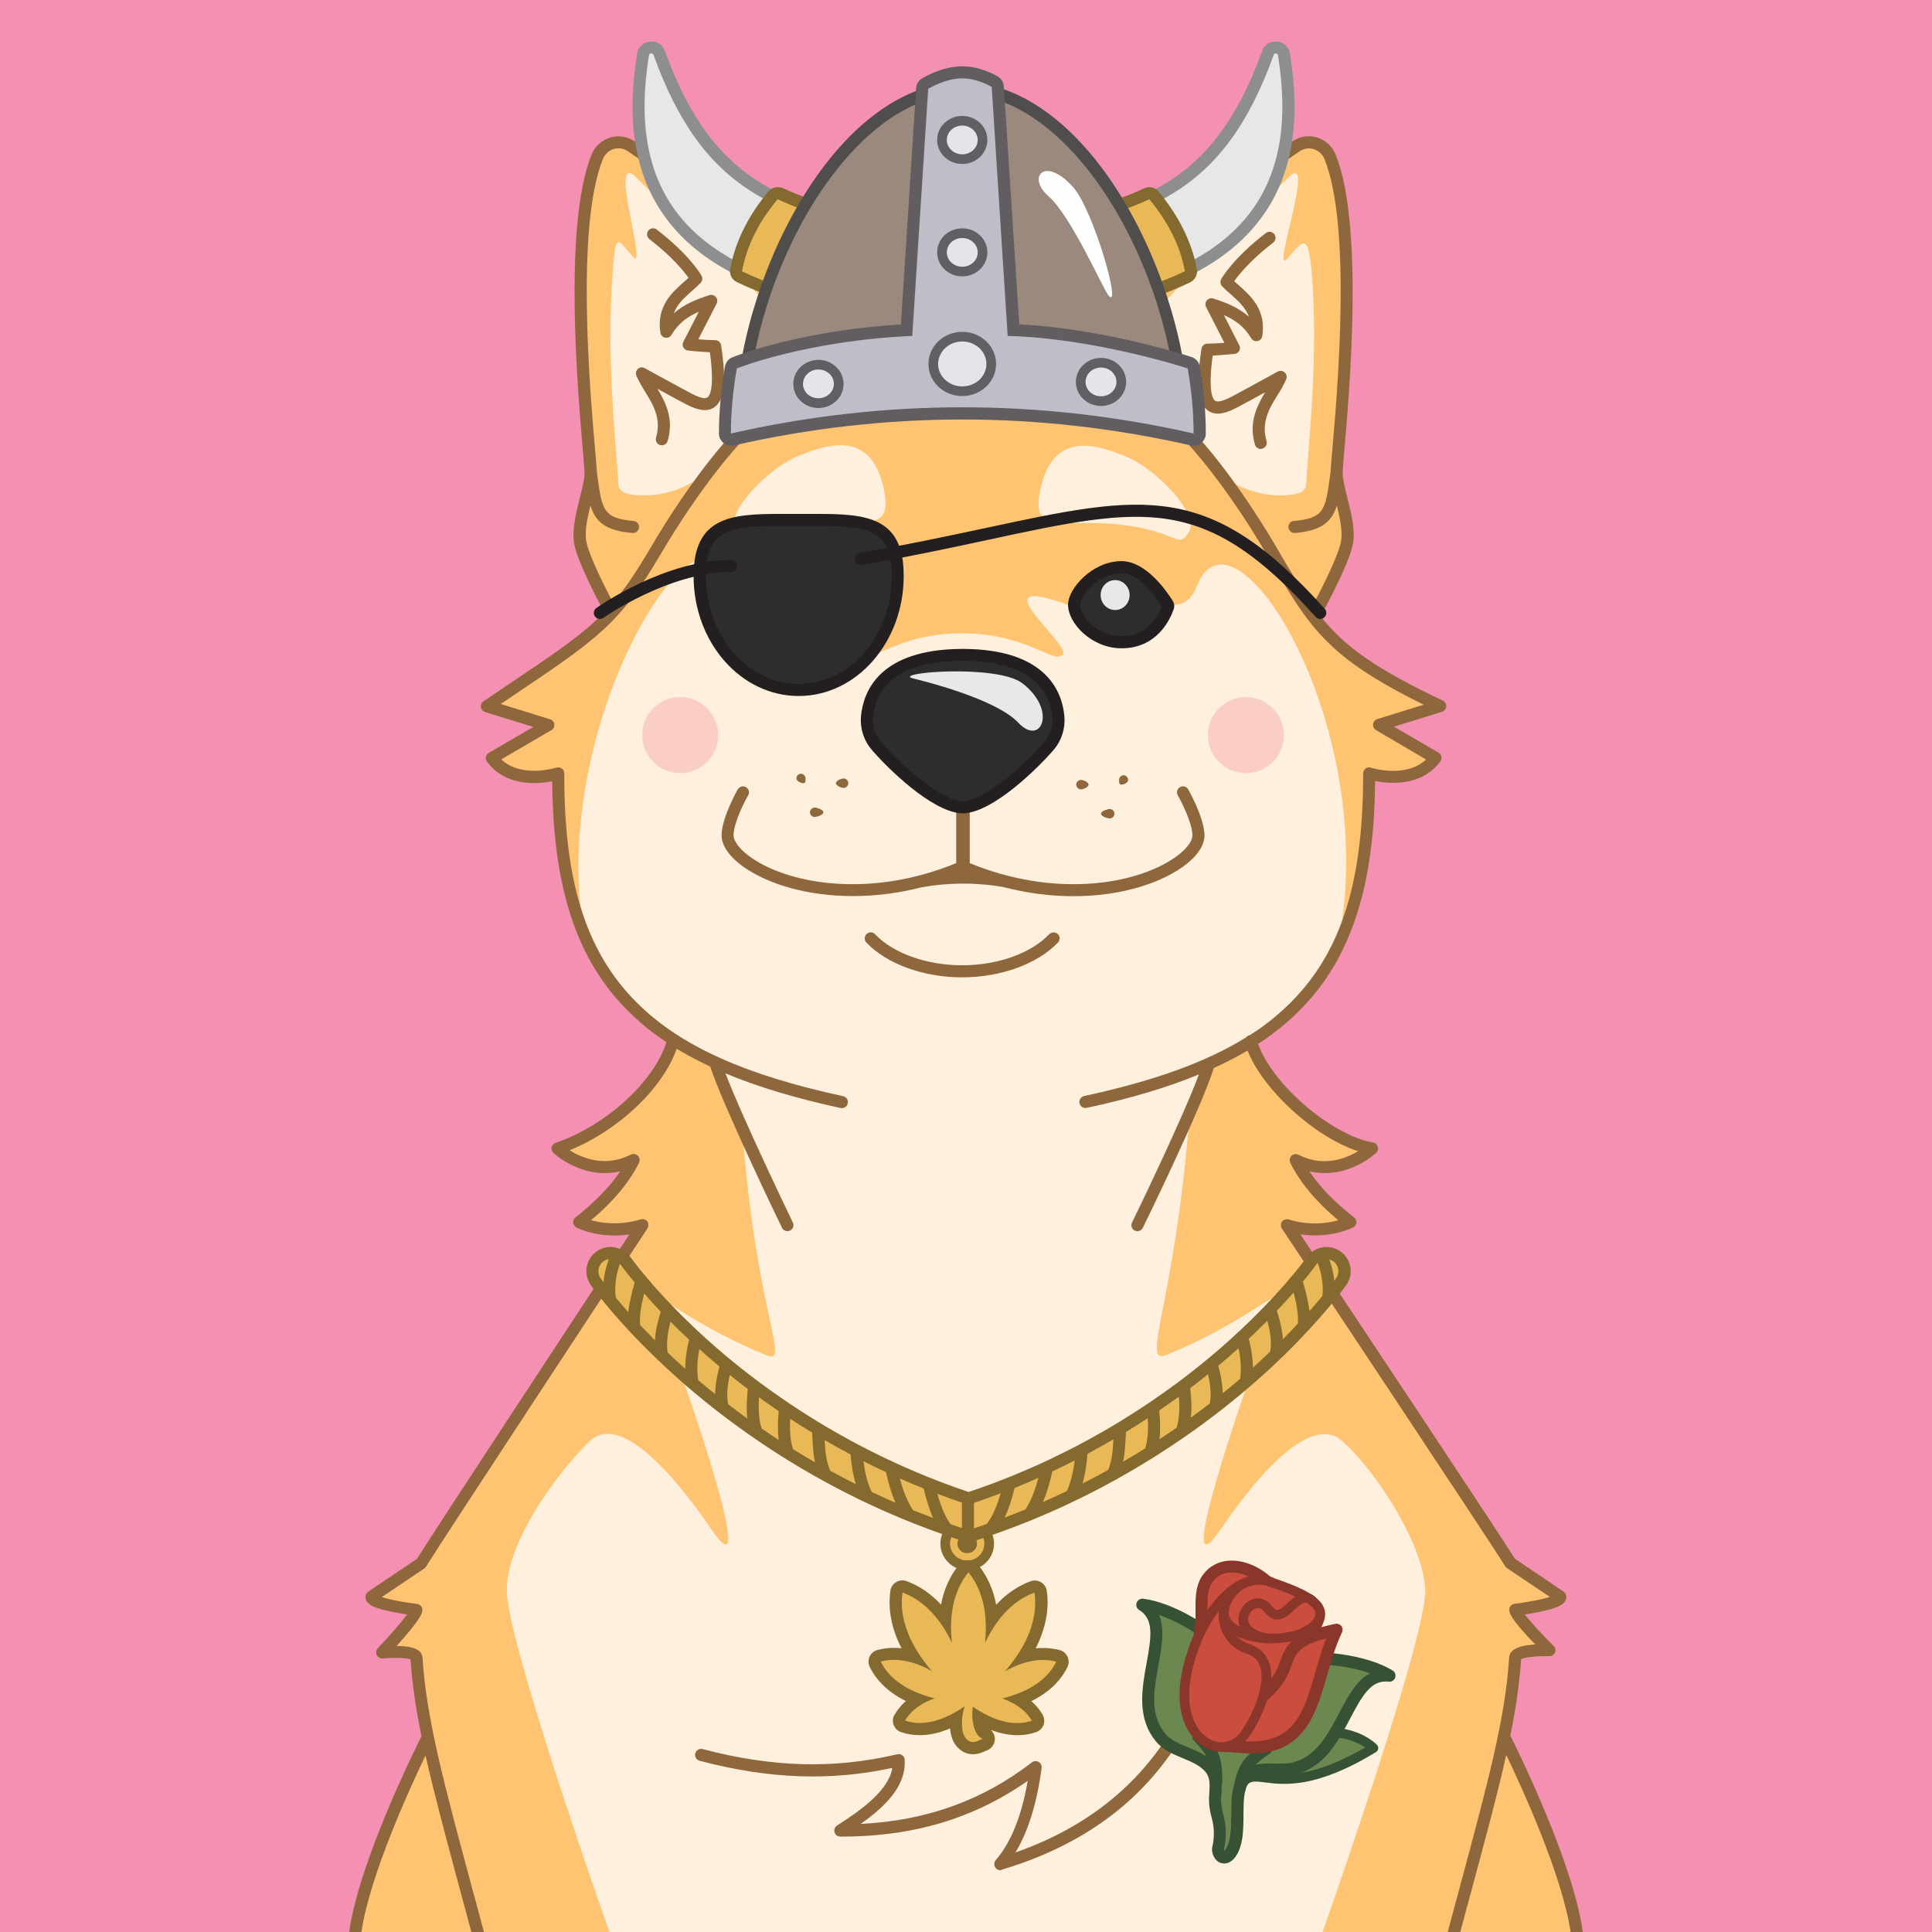 <svg xmlns="http://www.w3.org/2000/svg" width="1600" height="1600" version="1.1"><g id="id0:id0"><style id="id0:style2" type="text/css">.st2{enable-background:new}.st3{fill:#846a2f}.st4{fill:#9b897e}.st5{fill:#504d4d}.st6{fill:#bfbec8}.st7{fill:#615d60}.st8{fill:#e3e5e9}.st9{fill:#5f6063}.st10{fill:#fdfefe}.st0{fill:#2d2d30}.st1{fill:#231f20}.st2{fill:#e7e8e9}</style><g id="id0:layer1"><path id="id0:rect4" d="M0 0h1600v1600H0z" class="st0" style="fill:#f490b1"/></g></g><g id="id1:id1"><g id="id1:layer1"><g id="id1:Layer_2_1_"><g id="id1:Doge_Base"><path id="id1:path4" d="M348.6 1333c-.3 6.1-28.2 35.5-28.2 35.5s27.9-2.9 28.4 4.4c1.3 21.3 4.6 43.1 9.8 67.8l-1.6.3s-50.6 100.2-58.8 159h1011.4c-8.2-58.8-58.8-159-58.8-159l-2-.4c5.2-24.7 8.5-46.4 9.8-67.7.4-7.3 28.4-6.3 28.4-6.3s-27.9-27.5-28.2-33.6c0 0 37.9-4.5 37.2-10.8 0 0-37.6-21.9-41.2-27.7-11.9-19.5-180.9-273-185.1-279.9 23.6 9.7 52.5-2.4 52.5-2.4-22.2-17.3-36.9-34.5-45.2-51.4 34.2 17.4 63.1-9.6 63.1-9.6-41.5-6.7-90.9-53.9-100.3-89 46.6-30.7 98.6-107.7 97.8-221.6 0 0 36.6 12 55-12.8l-46.7-27.3 50.7-15.6c-73-34.5-95.4-56.4-119.9-95.3l16.6 18.1s21.5-39 25.7-56.8c4.2-17.8-8.3-44.6-8.3-59.5 0-13.3 21.8-193.2-5.3-261.2-4.5-11.4-17.9-15.7-27.9-9.1-58.1 38.4-125.7 109-171.8 182.6l2.5 2.7c-29.7-2.6-62.7 2.2-105.1 2.2h-3c-39.8 0-71.3-4.3-99.6-2.6l2.8-3c-46.1-73.6-119.1-143.4-177.2-181.8-10-6.6-23.3-2.2-27.9 9.1-27 67.8-5.2 247.7-5.2 261 0 14.9-12.5 41.8-8.3 59.5 4.2 17.7 25.7 56.8 25.7 56.8l4.3-4.6c-22.4 25.8-49.2 42.4-107.6 81.8l50.7 15.6-46.7 27.3c18.4 24.7 55 12.8 55 12.8-8.2 96.1 31.2 184.2 95.1 221.1-9.5 35.2-26.8 59.3-95.8 89.5 0 0 28.9 27 63.1 9.6-8.3 17-23 34.1-45.2 51.4 0 0 22.7 11.7 52.5 2.4 0 0-171.2 260.1-183.2 279.9-3.6 5.9-41.2 27.7-41.2 27.7-.7 6.4 37.2 10.9 37.2 10.9zM536 1014.8c.2.3.1.1 0 0z" class="st0" style="fill:#fff0dd"/><path id="id1:path6" d="M344.7 1333c-.3 6.1-28.2 35.5-28.2 35.5s27.9-2.9 28.4 4.4c1.3 21.3 4.6 43.1 9.8 67.8l-1.6.3s-50.6 100.2-58.8 159h210.4c-9.6-27.1-85-242.3-85-283.1 0-43.6 48.2-104.6 69.4-124 21.8-19.9 61.1 16.5 100.6 74.4 39.5 57.9-18.8-113.8-39.5-166.8-20.7-53-6.5-16 83.5 21.5 22.6 9.4-6.9-28-19.1-187.8L594 884.6c-21.5-10-3.5-2.2-36.5-23-9.5 35.2-26.8 59.3-95.8 89.5 0 0 28.9 27 63.1 9.6-8.3 17-23 34.1-45.2 51.4 0 0 22.7 11.7 52.5 2.4 0 0-171.2 260.1-183.3 279.9-3.6 5.9-41.2 27.7-41.2 27.7-.7 6.4 37.1 10.9 37.1 10.9z" class="st1" style="fill:#fec472"/><circle id="id1:circle8" cx="1031.8" cy="608.8" r="31.5" class="st2" style="opacity:1;fill:#fbcec5;enable-background:new;stroke:none;fill-opacity:1"/><circle id="id1:circle10" cx="563.3" cy="608.8" r="31.5" class="st2" style="opacity:1;fill:#fbcec5;enable-background:new;stroke:none;fill-opacity:1"/><path id="id1:path12" d="M1192.7 584.8c-73-34.5-95.4-56.4-119.9-95.3l16.6 18.1s21.5-39 25.7-56.8c4.2-17.8-8.3-44.6-8.3-59.5 0-13.3 21.8-193.2-5.3-261.2-4.5-11.4-17.9-15.7-27.9-9.1-58 38.4-125.6 109-171.7 182.5l2.5 2.7c-29.7-2.6-62.7 2.2-105.1 2.2h-3c-39.8 0-71.3-4.3-99.6-2.6l2.8-3C653.4 229.2 580.4 159.4 522.3 121c-10-6.6-23.3-2.2-27.9 9.1-27.1 68.1-5.3 248-5.3 261.2 0 14.9-12.5 41.8-8.3 59.5 4.2 17.7 25.7 56.8 25.7 56.8l4.3-4.6c-22.4 25.8-49.2 42.4-107.6 81.8l50.7 15.6-46.7 27.3c18.4 24.7 55 12.8 55 12.8-4.3 49.7 4.2 97.2 22.2 136.6-33.7-177.6 101.8-385.7 117.9-291.5 2.9 17 22.4 15.3 22.4 15.3h88.6c76.7-27.8-7.6 33.4 0 41.3 7.6 7.9 29.6-17.7 83.4-17.7 53.8 0 75.8 25.7 83.4 17.7 7.6-8-72.4-69.1 4.3-41.3H973s12 .8 18.1-15.3c30-78.5 151.6 113.9 117.9 291.5l.8 1.1c15.8-36.9 25.2-83.7 23.9-137.7 0 0 36.6 12 55-12.8l-46.7-27.3ZM678.2 433c-59.3 3.4-59.2 22.6-68.9 7.9-10.7-16.3 29-53.9 50.2-62.6 21.2-8.7 60-24.5 71.7 23.6 9.6 39.3-12.9 28.8-53 31.1zm306 8.4c-9.7 14.7-9.6-4.5-68.9-7.9-40.1-2.3-62.6 8.2-53-31.1 11.7-48.1 50.5-32.4 71.6-23.7 21.1 8.7 61 46.3 50.3 62.7z" class="st1" style="fill:#fec472"/><path id="id1:path14" d="M615.3 352.2c6.4-15.8 6.4-33.3 1.4-49.6-1.8-5.7.5-9.9 12.2-8.8 31.3 3 43.1 12.3 29.6-13.6s-106.8-108-131.4-133c-24.6-25 10.5 80.6-3.2 65.2-13.7-15.4-14.4-24.4-17.4 28-3.6 65 4 130.5 5.6 160.7.3 6.2 6.2 8.1 13.9 8.8 26.6 2.5 52.8-8.6 69.3-29.6 4.7-5.9 9.1-11.2 13.2-16 3.2-3.6 5-7.7 6.8-12.1z" class="st0" style="fill:#fff0dd"/><path id="id1:path16" d="M978.5 352.2c-6.4-15.8-6.4-33.3-1.4-49.6 1.8-5.7-.5-9.9-12.2-8.8-31.3 3-37.4 12.3-23.9-13.6s101.1-108 125.7-133c24.6-25-14.5 82.6-.8 67.2 13.7-15.4 18.5-26.5 21.4 26 3.6 65-4 130.5-5.6 160.7-.3 6.2-6.2 8.1-13.9 8.8-26.6 2.5-52.8-8.6-69.3-29.6-4.7-5.9-9.1-11.2-13.2-16-3.3-3.6-5.1-7.7-6.8-12.1z" class="st0" style="fill:#fff0dd"/><path id="id1:path18" d="M828.4 1548.8c-2.8 0-5-2.2-5-5 0-1.2.4-2.4 1.2-3.3 12.6-14.5 21.5-36.6 26.5-65.7-44.5 31.3-95.4 46.4-155.2 46.2-2.8 0-5-2.2-5-5 0-1.7.9-3.3 2.3-4.2 21.3-13.5 42.8-29.5 45.8-47.7-51.5 11.1-102.4 9.2-159.6-5.9-2.7-.7-4.3-3.4-3.6-6.1.7-2.7 3.4-4.3 6.1-3.6 57.9 15.3 109.1 16.6 161.2 4.3 2.7-.6 5.4 1 6 3.7.1.3.1.5.1.8 1.4 21.2-15.2 38.2-36.4 53.2 54.5-2.7 101-19.5 141.8-51 2.2-1.7 5.3-1.3 7 .9.8 1 1.2 2.4 1 3.7-3.8 29.1-11.1 52.6-21.6 70 70-24.5 119.2-69.9 146.4-135.2 1.1-2.6 4-3.8 6.6-2.7 2.6 1.1 3.8 4 2.7 6.6-15.2 36.5-37.1 67.3-65.1 91.6-27.6 23.9-62 42.1-102 54-.2.3-.7.4-1.2.4z" class="st3" style="fill:#8e673c"/><path id="id1:path20" d="M796.8 809.4c-32.1 0-62.5-11.1-79.4-28.9-1.8-2.1-1.7-5.2.4-7.1 2-1.8 5-1.7 6.8.2 15.1 15.9 42.8 25.8 72.2 25.8 29.4 0 57.1-9.9 72.2-25.8 2-1.9 5.1-1.9 7.1 0 1.9 1.9 1.9 4.9.2 6.8-17 17.9-47.4 29-79.5 29z" class="st3" style="fill:#8e673c"/><path id="id1:path22" d="M1044.1 371.8c-2.2 0-4.2-1.5-4.8-3.6-5.4-18.3 1.7-32.1 8.4-43.3-7.7 4.2-16.8 9.2-23.3 12.6-7.4 3.9-16.8 7.7-23.9 2.6-8.4-5.9-10-21.2-5.5-51.2.4-2.5 2.5-4.3 5-4.3 3.9 0 9.5-.4 14-.7l-15.2-29.7c-1.2-2.5-.2-5.5 2.2-6.7 1.2-.6 2.5-.7 3.8-.3 10.2 3.3 20.7 7.3 29.5 15.1-2.8-7.7-9-13.2-15.3-18.8-2.5-2.2-4.8-4.2-6.9-6.4-1.5-1.6-1.8-4-.8-5.9.4-.7 9.6-17.1 37-38.2 2.2-1.7 5.3-1.3 7 .9 1.7 2.2 1.3 5.3-.9 7-18.7 14.4-28.4 26.5-32.3 32 1.1 1 2.3 2.1 3.5 3.1 10.3 9.1 23.1 20.5 19.8 42.3-.4 2.7-3 4.6-5.7 4.2-1.5-.2-2.8-1.1-3.5-2.4-5.9-9.9-13.6-15.2-22.6-19.1l12.7 24.9c1.3 2.5.3 5.5-2.2 6.7-.6.3-1.2.5-1.8.5-.5 0-10.2 1-18 1.4-4 29.5 0 36 2 37.4 2 1.4 6.6.3 13.5-3.3 13.4-7.1 38.1-20.8 38.4-20.9 2.4-1.3 5.5-.4 6.8 2.1.7 1.3.8 2.8.2 4.2-2 4.6-4.4 9-7.2 13.2-6.8 11-13.7 22.5-9.1 38.1.8 2.6-.7 5.4-3.4 6.2-.5.3-1 .4-1.4.3z" class="st3" style="fill:#8e673c"/><path id="id1:path24" d="M548.1 368.8c-2.8 0-5-2.2-5-5 0-.5.1-1 .2-1.4 4.6-15.6-2.3-27-9.1-38.1-2.7-4.2-5.1-8.6-7.2-13.2-1-2.6.2-5.5 2.7-6.5 1.4-.6 3-.5 4.3.3.2.1 24.9 13.8 38.4 20.9 6.9 3.6 11.5 4.8 13.5 3.3s6-7.9 2-37.4c-7.8-.3-17.5-1.3-18-1.4-2.8-.3-4.8-2.7-4.5-5.4.1-.6.2-1.2.5-1.8l12.8-24.9c-9 3.9-16.7 9.2-22.6 19.1-1.4 2.4-4.5 3.2-6.8 1.8-1.3-.8-2.2-2.1-2.4-3.6-3.3-21.9 9.5-33.2 19.8-42.3 1.2-1.1 2.4-2.1 3.5-3.1-3.9-5.5-13.5-17.5-32.3-32-2.2-1.6-2.7-4.8-1.1-7s4.8-2.7 7-1.1c.1 0 .1.1.2.2 27.4 21.1 36.6 37.5 37 38.2 1.1 1.9.7 4.3-.8 5.9-2.1 2.2-4.4 4.2-6.9 6.4-6.4 5.7-12.5 11.1-15.3 18.8 8.8-7.8 19.3-11.8 29.5-15.1 2.6-.8 5.4.6 6.3 3.2.4 1.2.3 2.6-.3 3.8L578.3 281c4.5.4 10.1.7 14 .7 2.5 0 4.6 1.8 4.9 4.3 4.5 30 2.8 45.3-5.5 51.2-7.2 5.1-16.6 1.2-23.9-2.6-6.5-3.4-15.6-8.4-23.3-12.6 6.7 11.2 13.8 25 8.4 43.3-.7 2-2.6 3.5-4.8 3.5z" class="st3" style="fill:#8e673c"/><path id="id1:path26" d="M928.8 531.8c-22.4 0-39.3-18.8-39.3-31.1 0-3.9 3-10.9 9.8-17.7 8.4-8.5 19.2-13.3 29.5-13.3 17.7 0 33.7 23.4 38.2 30.5.5.8.6 1.7.3 2.6-3.1 8.8-12.9 29-38.5 29z" class="st4" style="fill:#2d2d30"/><path id="id1:path28" d="M928.8 474.7c11.8 0 24.9 14 33.4 27.4-2.1 5.6-5.2 10.7-9.3 15-6.4 6.5-14.3 9.7-24.1 9.7-9.1-.2-17.9-3.6-24.7-9.7-5.8-5.1-9.6-11.6-9.6-16.4 0-2.2 2.3-8 8.4-14.2 7.4-7.5 16.9-11.8 25.9-11.8m0-10c-24.5 0-44.4 23.1-44.3 36.1 0 15.6 19.8 36.1 44.3 36.1 29 0 40-23.2 43.2-32.4.8-2.3.5-4.8-.8-6.9-5.5-8.8-22.4-32.9-42.4-32.9z" class="st5" style="fill:#231f20"/><path id="id1:path30" d="M669.1 531.8c-25.6 0-35.4-20.3-38.5-29-.3-.9-.2-1.8.3-2.6 4.5-7.2 20.5-30.5 38.2-30.5 10.3 0 21 4.9 29.5 13.3 6.8 6.8 9.8 13.8 9.8 17.7 0 12.3-16.9 31.1-39.3 31.1z" class="st4" style="fill:#2d2d30"/><path id="id1:path32" d="M669.1 474.7c9 0 18.4 4.3 25.9 11.8 6.1 6.1 8.4 12 8.4 14.2 0 4.8-3.8 11.3-9.6 16.4-6.8 6.1-15.6 9.5-24.7 9.7-9.8 0-17.7-3.2-24.1-9.7-4.1-4.3-7.3-9.4-9.3-15 8.5-13.4 21.6-27.4 33.4-27.4m0-10c-20 0-36.9 24.1-42.4 32.9-1.3 2.1-1.6 4.6-.8 6.9 3.2 9.2 14.2 32.4 43.2 32.4 24.5 0 44.2-20.5 44.3-36.1.1-12.9-19.8-36.1-44.3-36.1z" class="st5" style="fill:#231f20"/><ellipse id="id1:ellipse34" cx="923.5" cy="492.8" class="st6" rx="12" ry="12.4" style="fill:#e7e8e9"/><ellipse id="id1:ellipse36" cx="671.4" cy="492.8" class="st6" rx="12" ry="12.4" style="fill:#e7e8e9"/><path id="id1:path38" d="M966.3 1122c90-37.4 104.1-74.4 83.5-21.5-20.6 52.9-79 224.7-39.5 166.8 39.5-57.9 78-93.5 100.6-74.4 25.4 21.4 68.2 84.6 69.4 124 1.2 37-75.3 255.7-85 283.1h210.4c-8.2-58.8-58.8-159-58.8-159l-1.6-.3c5.2-24.7 8.5-46.4 9.8-67.8.4-7.3 28.4-6.3 28.4-6.3s-27.9-27.5-28.2-33.6c0 0 37.9-4.5 37.2-10.8 0 0-37.6-21.9-41.2-27.7-12.1-19.8-183.3-279.9-183.3-279.9 29.7 9.2 52.5-2.4 52.5-2.4-22.2-17.3-36.9-34.5-45.2-51.4 34.2 17.4 63.1-9.6 63.1-9.6-59.5-18.8-88.7-53.3-101.6-85.9-25.8 15.9-16 7.3-36.1 16.7l-15.4 39.3c-12.2 159.7-41.6 210.1-19 200.7z" class="st1" style="fill:#fec472"/><path id="id1:path40" d="M1036.8 865.2c1.8-1.1 3.7-2.3 5.8-3.6z" class="st1" style="fill:#fec472"/><path id="id1:path42" d="M324.9 1334.9c4.4.9 8.7 1.6 12.2 2.1-4.8 6.7-15 18.3-24.2 28-1.9 2-1.8 5.2.2 7.1 1.1 1 2.5 1.5 4 1.4 9.5-1 19.9-.6 22.9.8 1.3 20.2 4.4 40.8 9.1 63.8-.2.2-.3.5-.5.7-2.1 4.2-51.5 102.4-59.4 161.3h10.1c6.7-46.3 40.1-119.3 53.1-146.3 7 31.2 16.7 67.1 28.8 112.2 2.9 10.8 6 22.2 9.2 34.1h10.4c-3.4-12.9-6.7-25.1-9.9-36.7-23.6-87.8-37.9-140.8-41-190.7-.2-2.2-1.2-4.2-2.9-5.5-3.7-3.2-11.4-4-18.5-4.1 1.8-2 3.8-4.3 5.8-6.6 14-16.2 15.3-20.3 15.5-23 .1-2.6-1.8-4.9-4.4-5.2-10.5-1.2-22.7-3.5-29.2-5.7l35.4-23.8c.6-.4 1.1-1 1.4-1.7 11.9-19.5 181.5-277.2 183.2-279.8 0-.1.1-.1.1-.2s.2-.3.2-.5.1-.3.2-.4c.1-.1.1-.3.1-.5s.1-.3.1-.5v-1.5c0-.2-.1-.3-.1-.5v-.2c0-.1-.1-.1-.1-.2-.1-.2-.1-.3-.2-.5-.1-.1-.1-.3-.2-.4-.1-.1-.2-.3-.3-.4-.1-.1-.2-.3-.3-.4l-.3-.3c-.1-.1-.3-.2-.4-.3l-.2-.1-.2-.1-.5-.2-.4-.2-.5-.1c-.2 0-.3-.1-.5-.1h-1.5l-.5.1h-.2c-13.3 4.2-27.6 4.4-41 .7 18.5-15.5 31.8-31.5 39.7-47.6 1.2-2.5.2-5.5-2.3-6.7-1.4-.7-3.1-.7-4.5 0-21.6 11-40.8 2.6-50.6-3.6 40.7-16.7 76.9-51 88.6-84.1 7.7 4.7 15.9 9.1 24.7 13.3 1 .5 2.1 1 3.1 1.5 10.2 31.6 57.3 129.2 59.4 133.5.8 1.7 2.6 2.8 4.5 2.8.8 0 1.5-.2 2.2-.5 2.5-1.2 3.5-4.2 2.3-6.7-.5-1-41.5-86-55.8-123.5 26.7 11.2 58 20.6 95.3 28.7.3.1.7.1 1.1.1 2.8 0 5-2.2 5-5 0-2.4-1.6-4.4-4-4.9-41.1-8.9-75-19.4-103.1-32.2-.5-.3-1-.6-1.5-.7-32-14.7-56.4-32.5-75.2-54.2-35.5-41-51.3-96.6-51.1-180.2 0-2.8-2.2-5-5-5-.5 0-1.1.1-1.6.2-.3.1-28.7 9.1-45.6-6.8l41.5-24.2c2.4-1.4 3.2-4.5 1.8-6.8-.6-1.1-1.6-1.9-2.8-2.2L414.7 583l10.7-7.2c69.2-46.5 87.8-59.1 121.4-116.3 35.2-59.9 65.2-91.5 65.5-91.8 1.8-2.1 1.7-5.2-.4-7.1-2-1.7-4.9-1.7-6.8.1-1.2 1.3-31 32.6-66.8 93.7-11.2 19-20.4 32.8-30.6 44.6-6.1-11.5-18.9-36.6-21.9-49.4-2-8.5.5-20.1 3.2-31 4 13.2 12 20.8 34.5 22.8h.5c2.8.1 5.1-2 5.2-4.8.1-2.8-2-5.1-4.8-5.2-24.8-2.2-25.8-9.4-29.5-35.9-.2-1.5-.4-3-.6-4.6-.1-2.6-.6-8.4-1.4-17.6-4.4-50.6-16.1-185.1 6.3-241.4 1.6-4 4.9-7.2 9-8.5 3.9-1.2 8.1-.6 11.5 1.7 48.5 32.1 122.3 97.1 172.9 176-21.4 1.7-41.3 7.1-61.5 20.5-2.3 1.6-2.8 4.7-1.2 7 1.5 2.2 4.5 2.8 6.7 1.3 33.5-22.3 65.7-20.6 110.2-18.2 14.7.8 31.4 1.7 49.5 1.7h3c18.1 0 34.8-.9 49.5-1.7 44.5-2.4 76.7-4.1 110.3 18.2 2.3 1.5 5.4.9 6.9-1.4s.9-5.4-1.4-6.9c-18.3-12.2-36.4-17.7-55.5-19.9 44.4-69.4 109.7-138.3 167.4-176.5 3.4-2.3 7.6-2.9 11.5-1.7 4.1 1.3 7.4 4.4 9 8.5 22.4 56.2 10.7 190.7 6.3 241.3-.8 9.2-1.3 15-1.4 17.6-.2 1.6-.4 3.1-.6 4.6-3.7 26.6-4.7 33.7-29.5 35.9-2.8.1-4.9 2.5-4.8 5.2.1 2.7 2.5 4.9 5.2 4.8h.4c22.4-2 30.5-9.6 34.5-22.8 2.7 10.9 5.2 22.6 3.2 31-3.2 13.9-18 42.1-23.3 52-8.7-12.2-16.9-26.2-26.9-43.2l-2.3-4c-35.8-61-65.5-92.4-66.8-93.7-2-1.9-5.1-1.9-7.1.1-1.8 1.9-1.9 4.9-.1 6.8.3.3 30.3 31.9 65.4 91.8l2.3 4c32.9 56.1 47.3 80.8 127.6 120.2l-38.5 11.9c-2.6.8-4.1 3.6-3.3 6.3.4 1.2 1.2 2.2 2.2 2.8L1181 629c-16.9 15.8-45.3 6.9-45.6 6.8-2.6-.9-5.4.6-6.3 3.2-.2.5-.2 1-.2 1.6.1 83.6-15.7 139.2-51.2 180.2-12.4 14.2-26.8 26.5-42.7 36.5h-.3c-1.1.3-2 .9-2.7 1.8-33.2 20.6-76.7 36.2-134.2 48.6-2.7.6-4.4 3.2-3.8 5.9.5 2.3 2.5 4 4.9 4 .4 0 .7 0 1.1-.1 36.2-7.8 66.8-16.9 92.9-27.7-13.5 36.3-53.4 118.8-55.3 122.4-1.3 2.4-.5 5.5 1.9 6.8 2.4 1.3 5.5.5 6.8-1.9 0-.1.1-.1.1-.2 2.1-4 49.3-101.3 58.8-132.4 1.9-.9 3.8-1.7 5.6-2.6 7.9-3.8 15.4-7.8 22.4-11.9 12.8 32.8 55.7 71.7 91.5 83.4-10.1 6.1-28.7 13.5-49.4 2.9-2.5-1.3-5.5-.3-6.7 2.2-.7 1.4-.7 3.1 0 4.5 7.9 16.1 21.2 32.1 39.7 47.6-13.4 3.7-27.7 3.5-41-.7h-.2c-.2 0-.3-.1-.5-.1h-1.5c-.2 0-.3.1-.5.1l-.5.1c-.2.1-.3.1-.4.2-.2.1-.3.2-.5.2l-.2.1-.2.1-.4.3-.3.3c-.1.1-.2.2-.3.4-.1.1-.2.3-.3.4-.1.1-.2.3-.2.4-.1.2-.2.3-.2.5 0 .1-.1.1-.1.2v.2c0 .2-.1.3-.1.5v1.5c0 .2.1.3.1.5s.1.3.1.5c0 .1.1.3.2.4.1.2.2.3.2.5 0 .1.1.1.1.2 1.7 2.6 173.1 260.3 185 279.8.4.6.9 1.1 1.5 1.5l35.4 23.8c-6.1 2-17.6 4.3-29.2 5.7-2.6.3-4.6 2.6-4.4 5.2.2 2.7 1.5 6.9 15.6 22.2 2.1 2.2 4.1 4.4 6 6.3-.9.1-1.8.1-2.8.2-5 .5-18.3 1.7-18.9 10.6-3.1 50-17.4 102.9-41 190.7-3.1 11.6-6.4 23.8-9.9 36.7h10.4c3.2-11.9 6.2-23.3 9.2-34.1 12.2-45.3 21.9-81.4 28.9-112.7 12.7 26.5 46.6 100.2 53.3 146.8h10.1c-7.9-58.8-57.2-157.1-59.3-161.3-.2-.4-.5-.7-.8-1.1 4.7-22.9 7.7-43.5 9-63.6 2.8-1.7 13.4-2.8 23.3-2.5 2.8.1 5.1-2.1 5.2-4.8 0-1.4-.5-2.7-1.5-3.7-9.1-8.9-19-19.7-23.9-26.1 3.4-.5 7.7-1.2 12-2.1 14.3-2.9 23.1-6.2 22.3-13.2-.2-1.5-1-2.8-2.2-3.6l-40.3-27.2c-14.3-22.9-145.4-220.1-177.7-268.7 4 .6 8.1.9 12.2.9 18.4 0 30.7-6.2 31.5-6.6 2.5-1.3 3.4-4.3 2.2-6.7-.3-.6-.8-1.2-1.4-1.6-16-12.5-28.5-25.3-37-38.1 11.7 2.6 23.9 1.6 35-3 7.4-2.9 14.3-7.1 20.3-12.3 2-1.9 2.1-5 .2-7.1-.7-.8-1.7-1.3-2.8-1.5-34.7-6.1-83.6-48.5-95.2-81.7 16.1-10.3 30.7-22.9 43.3-37.3 19-21.9 32.4-47.8 41.2-79 8-28.5 12.1-61.8 12.4-101.4 12.2 2.4 38.4 4.7 54-16.2 1.6-2.2 1.2-5.3-1-7-.1-.1-.3-.2-.5-.3l-36.9-21.5 39.8-12.3c2.6-.8 4.1-3.6 3.3-6.3-.4-1.3-1.4-2.4-2.6-3-55.8-26.4-81.3-44.8-101.3-69.8.1-.1.2-.3.3-.4.9-1.6 21.9-39.8 26.2-58 2.8-11.9-1-26.7-4.3-39.8-2-8-3.9-15.6-3.9-20.9 0-1.9.6-8.6 1.3-17.2 4.5-51.3 16.3-187.5-7-245.9-2.7-6.8-8.3-12.1-15.3-14.3-6.8-2.1-14.1-1.1-20 2.8-60.1 39.7-128.1 111.9-173.2 184-15.5-.8-31.8.1-49.5 1-15.3.8-31.2 1.7-49 1.7h-3c-17.8 0-33.7-.9-49-1.7-15.3-.8-29.7-1.6-43.4-1.3-.1-.1-.1-.2-.2-.4-51.3-82-128.3-150-178.5-183.2-5.9-3.9-13.2-5-20-2.8-7 2.2-12.6 7.5-15.3 14.3-23.3 58.4-11.4 194.6-7 245.9.7 8.6 1.3 15.3 1.3 17.2 0 5.3-1.9 12.9-3.9 20.9-3.3 13.1-7 27.9-4.3 39.8 3.6 15.5 19.3 45.3 24.5 55-18.1 18.6-40.5 33.7-80.6 60.6-6.1 4.1-12.5 8.4-19.4 13.1-2.3 1.5-2.9 4.7-1.3 6.9.6.9 1.6 1.6 2.7 2l39.9 12.3-36.9 21.5c-2.4 1.4-3.2 4.5-1.8 6.8.1.2.2.3.3.5 15.6 20.9 41.8 18.6 54 16.2.3 39.6 4.4 72.8 12.4 101.4 8.7 31.2 22.2 57.1 41.2 79 12 13.7 25.8 25.7 41 35.7-10.4 32.9-50.1 69.1-91.8 83.4-2.6.9-4 3.7-3.1 6.3.3.8.7 1.5 1.3 2 6 5.2 12.9 9.4 20.3 12.3 11.1 4.6 23.3 5.6 35 3-8.6 12.8-21 25.5-37 38.1-2.2 1.7-2.6 4.8-.8 7 .4.6 1 1 1.6 1.4.7.4 13.1 6.6 31.5 6.6 4.1 0 8.2-.3 12.3-.9-31.9 48.5-161.7 245.9-175.9 268.7l-40.3 27.1c-1.2.8-2 2.2-2.2 3.6-1 7 7.7 10.3 22.1 13.2z" class="st3" style="fill:#8e673c"/></g></g></g></g><g id="id2:id2"><g id="id2:layer1"><g id="id2:g12"><g id="id2:g6"><path id="id2:path4" d="M661.6 571.4c-45.2 0-82-42.3-82-94.4 0-43.3 25-46.4 66.2-46.4H677.6c41.2 0 66.2 3.1 66.2 46.4-.2 52.1-37 94.4-82.2 94.4z" class="st0" style="fill:#2d2d30"/></g><g id="id2:g10"><path id="id2:path8" d="M677.4 435.6c18.1 0 35.2.5 46.1 6.3 7 3.7 15.1 11.1 15.1 35.1 0 49.3-34.6 89.4-77 89.4s-77-40.1-77-89.4c0-24 8.1-31.4 15.1-35.1 10.9-5.8 28-6.3 46.1-6.3H669.9c2.5.1 5 0 7.5 0m0-10h-31.8c-40.5 0-71.2 2.7-71.2 51.4 0 54.9 39 99.4 87 99.4s87-44.5 87-99.4c.2-48.6-30.5-51.4-71-51.4z" class="st1" style="fill:#231f20"/></g></g><g id="id2:g16"><path id="id2:path14" d="M496.8 512.6c-1.6 0-3.1-.7-4.1-2.1-1.6-2.3-1.1-5.4 1.2-7 2.3-1.6 56.8-39.8 111.4-39.8 2.8 0 5 2.2 5 5s-2.2 5-5 5c-51.3 0-105.1 37.6-105.6 38-.9.6-1.9.9-2.9.9z" class="st1" style="fill:#231f20"/></g><g id="id2:g20"><path id="id2:path18" d="M1093.3 512.6c-1.4 0-2.7-.6-3.7-1.7-45.4-50.6-80.6-74-121.4-80.8-40-6.6-86 3.2-149.6 16.9-30.3 6.5-64.7 13.9-104.8 20.9-2.7.5-5.3-1.3-5.8-4.1-.5-2.7 1.3-5.3 4.1-5.8 40-7 74.3-14.4 104.5-20.8 130.7-28 184.9-39.6 280.5 67 1.8 2.1 1.7 5.2-.4 7.1-1 .9-2.2 1.3-3.4 1.3z" class="st1" style="fill:#231f20"/></g></g></g><g id="id3:id3"><g id="id3:layer1"><g id="id3:g8"><path id="id3:path4" d="M1027.2 1479.8c12.5-24.2 29.6 17.2 110.2-32.1-14.5-13.2-34.1-14.1-54.8-14l-51.8-15.9" class="st0" style="fill:#6b8851"/><path id="id3:path6" d="m1030.8 1481.6-7.1-3.7c6.2-12.1 14.4-11 24.8-9.7 14.2 1.8 37.7 4.8 82-21-12.8-8.9-29.3-9.6-47.8-9.5-.4 0-.8-.1-1.2-.2l-51.8-15.9 2.3-7.6 51.2 15.7c21.3-.1 41.6 1.1 56.9 15 .9.8 1.4 2.1 1.3 3.3-.1 1.2-.8 2.4-1.9 3-49.8 30.5-76.3 27.1-92.1 25.1-10-1.2-13-1.6-16.6 5.5z" class="st1" style="fill:#375134"/></g><g id="id3:g14"><path id="id3:path10" d="M1030.5 1406c8.2-35.4-54.5-73.9-84.5-77 31.4 19.3-13.6 74.6 14.9 109.6 10.4 12.8 29.9 12.8 40.8 24.9 6.5 7.2 5.2 15.5 4.7 24.5-.3 6.1.6 11.1 2.2 17 2.2 8.3 2.3 17.2.3 25.5-.7 2.9 1.5 8.1 5 7.7 6.7-.8 9.4-12.6 10.1-18 1.1-9.2.6-18.6 1-27.9 1.6-37.3 29.4-23.3 46.2-27.7 44-9.9 42.8-81.2 79.5-76.9-25.5-16.1-98.5-24.7-114 8.2" class="st0" style="fill:#6b8851"/><path id="id3:path12" d="M1013.5 1543.2c-2.5 0-4.8-1.1-6.6-3.1-2.5-2.9-3.7-7.3-2.9-10.8 1.8-7.5 1.7-15.5-.3-23-1.7-6.1-2.7-11.6-2.4-18.5.1-.9.1-1.8.2-2.7.5-8.2.6-13.5-3.6-18.2-4.5-5-11.1-7.8-18.1-10.7-8.2-3.4-16.7-6.9-22.8-14.4-15.7-19.3-11.3-43.4-7.4-64.7 4.1-22.3 5.9-36.3-6.2-43.8-2-1.2-2.9-3.7-2.1-5.9.8-2.2 2.9-3.6 5.2-3.4 23.1 2.4 62.1 23.6 79.8 48.4 4.1 5.7 6.9 11.3 8.5 16.8 5.3-7.9 14.1-13.6 26-17.1 29.2-8.5 73-1 92.6 11.4 2 1.2 2.8 3.7 2 5.9-.8 2.2-3 3.6-5.3 3.3-14.2-1.7-21.5 10.5-32 30.6-10.1 19.1-21.5 40.7-45.7 46.2-5.1 1.3-10.7 1.2-16.2 1.1-15.2-.4-25.2-.6-26.2 22-.1 3.3-.2 6.6-.2 9.9 0 6-.1 12.2-.8 18.4-.6 5-3.6 21.1-14.5 22.4-.3-.1-.6-.1-1-.1zm-53.7-205.8c5 11.6 2.3 26.7-.4 41.4-3.7 20.1-7.5 40.9 5.3 56.6 4.5 5.6 11.5 8.5 18.9 11.5 7.7 3.2 15.7 6.5 21.8 13.2 7.3 8.1 6.7 17.3 6.1 25.5-.1.9-.1 1.7-.2 2.6-.3 5.6.6 10 2 15.4 2.4 9.2 2.5 18.8.3 28 0 .3.1.8.3 1.2 1.8-1.4 4.1-6.7 5-13.3.7-5.6.7-11.2.8-17.2 0-3.3.1-6.8.2-10.2 1.4-32.4 21.6-31.9 36.4-31.6 5 .1 9.8.2 13.5-.8h.2c19.7-4.4 29.6-23.1 39.1-41.2 7-13.2 14.2-26.8 25.4-32.8-20.2-7-50.1-10.1-71-4-11.3 3.3-18.8 8.8-22.3 16.3l-5.2-2.4c.4 3.9.2 7.8-.7 11.5l-9.7-2.3c1.9-8.1-.6-17.1-7.5-26.7-12.6-17.6-38-33.7-58.3-40.7z" class="st1" style="fill:#375134"/></g><g id="id3:g18"><path id="id3:path16" d="m1030.9 1484.4-9.8-1.9c4.3-22.4 8.6-27.2 26.3-39.6l5.7 8.2c-15.6 10.9-18.3 13.3-22.2 33.3z" class="st1" style="fill:#375134"/></g><g id="id3:g22"><path id="id3:path20" d="m1012.2 1477-10-.1c.3-19.7-1.4-22.7-15-37.2l7.3-6.8c14.9 15.8 18 21.3 17.7 44.1z" class="st1" style="fill:#375134"/></g><g id="id3:g60"><g id="id3:g28"><path id="id3:path24" d="M1053.2 1314.2c-12.5-15.1-39.2-25.1-53-7-6.6 9.4-4.9 21.6-5.1 32.5-.3 11-2.7 22-7 32.2" class="st2" style="fill:#ca4d3d"/><path id="id3:path26" d="M988.1 1376.9c-.6 0-1.3-.1-1.9-.4-2.5-1.1-3.7-4-2.7-6.5 4-9.6 6.3-20.1 6.6-30.4v-6c-.1-9.5-.3-20.3 6-29.3 0-.1.1-.1.1-.2 5.7-7.5 13.7-11.5 23.2-11.7h.7c12.9 0 27.7 7.4 36.9 18.5 1.8 2.1 1.5 5.3-.7 7-2.1 1.8-5.3 1.5-7-.7-7.4-9-19.7-15.1-29.7-14.9-6.4.1-11.6 2.7-15.4 7.7-4.4 6.3-4.3 14.6-4.2 23.3 0 2.1.1 4.2 0 6.3-.3 11.6-2.9 23.3-7.4 34.1-.7 2.1-2.6 3.2-4.5 3.2z" class="st3" style="fill:#8b362a"/></g><g id="id3:g34"><g id="id3:g32"><path id="id3:path30" d="M1063.2 1436.8c13.6-14.3 22.7-50.3 21.7-72.5-.3-5.8 2.2-11.1 4.7-16.2 2.1-4.2 4.7-8.9 3.6-13.8-1.6-7.2-10.1-11.5-16.1-14.5-6.8-3.4-14-6-21.2-8.5-7.3-2.5-14.1-4-21.9-1.9-3.1.8-6 2.2-8.4 4.2-3.2 2.6-5.6 6.1-7.9 9.5-2.7 4.1-5.4 8.2-7.4 12.7-5.5 12.3-5.8 26.3-5.7 39.9.1 11.7.3 23.5 2.2 35.1 1.4 8.8 3.8 17.5 4.9 26.4.4 3.2-.6 8.8 2.6 9.7 2.1.6 5 .3 7.2.4 12 .6 25.4.6 36-6 2.2-1.3 4.1-2.8 5.7-4.5z" class="st2" style="fill:#ca4d3d"/></g></g><g id="id3:g38"><path id="id3:path36" d="M1029.4 1451.4c-4.1 0-7.9-.2-11.2-.4-2.3-.1-4.3-.2-5.9-.2-2.2 0-4-1.8-4-4s1.8-4 4-4c1.8 0 3.8.1 6.2.3 12.5.7 31.5 1.7 41.7-9.1 12.8-13.4 21.6-48.4 20.6-69.6-.3-7.3 2.6-13.2 5.2-18.3 2.7-5.3 4.2-8.7 2.9-11.9-2.5-6.1-15-12.7-38.1-20.3-2.1-.7-3.2-3-2.5-5 .7-2.1 3-3.2 5-2.5 26.5 8.7 39.4 16.1 43 24.8 2.8 6.8-.2 12.8-3.1 18.6-2.3 4.5-4.6 9.2-4.3 14.4 1 23.2-8.5 60.4-22.8 75.4-9.5 10-24.3 11.8-36.7 11.8z" class="st3" style="fill:#8b362a"/></g><g id="id3:g42"><path id="id3:path40" d="M1053.9 1361c-17.4 0-37-5.6-42.8-18.3-2.7-5.9-3.4-15.7 8.3-28.7 1.5-1.6 4-1.8 5.6-.3 1.6 1.5 1.8 4 .3 5.6-4.9 5.4-10.1 13.3-7 20 3.7 8.2 19.2 14 36.8 13.6 17.2-.3 30.6-6.1 34.2-14.8.8-2 3.2-3 5.2-2.2 2 .8 3 3.2 2.2 5.2-5.8 14.1-25.2 19.4-41.5 19.7-.3.2-.8.2-1.3.2z" class="st3" style="fill:#8b362a"/></g><g id="id3:g48"><path id="id3:path44" d="M1046.3 1404.3c32.2-27.6 3.9-42.8 60.5-54.6-22.3 46.9-13.4 110.3-91.9 95.2" class="st2" style="fill:#ca4d3d"/><path id="id3:path46" d="M1036.3 1452.2c-6.6 0-14-.7-22.4-2.3-2.7-.5-4.5-3.1-4-5.9.5-2.8 3.1-4.5 5.9-4 54.7 10.5 63-18.6 73.6-55.4 2.6-9.2 5.3-18.6 8.9-27.8-22.7 6-25.1 12.5-28.5 21.8-2.9 7.9-6.5 17.7-20.2 29.4-2.1 1.8-5.3 1.6-7-.5-1.8-2.1-1.6-5.3.5-7 11.7-10 14.7-18.1 17.3-25.3 5.2-14.1 10.2-23 45.4-30.4 1.9-.4 3.8.3 5 1.8 1.2 1.5 1.4 3.5.6 5.2-5.3 11.2-8.9 23.5-12.3 35.5-9.2 32-18.7 64.9-62.8 64.9z" class="st3" style="fill:#8b362a"/></g><g id="id3:g52"><path id="id3:path50" d="M1048.2 1360.8c-.3 0-.5 0-.8-.1-18.5-3.7-21.4-14-21.7-18.3-.6-7.4 4.1-15 11-17.7 6.1-2.4 12.4-.3 16.7 5.4 1.1 1.4 2.7 3.1 4.2 3.2 2.4.2 5.8-3 8.9-5.9 5.4-5 13.5-12.5 22.5-5.1 1.7 1.4 1.9 3.9.5 5.6-1.4 1.7-3.9 1.9-5.6.5-2.9-2.4-5.1-1.6-11.9 4.8-4.3 4-9.1 8.5-15 8-3.6-.3-6.9-2.4-9.9-6.3-2.2-2.9-4.7-3.8-7.5-2.8-3.6 1.4-6.2 5.7-5.9 9.5.5 5.2 6 9.3 15.3 11.1 2.2.4 3.6 2.5 3.1 4.7-.4 2.1-2 3.4-3.9 3.4z" class="st3" style="fill:#8b362a"/></g><g id="id3:g58"><path id="id3:path54" d="M1052.2 1310.1c-15.3-5.3-32 2.8-37.3 18.1-5.3 15.3 2.8 32 18.1 37.3 32 9.9 7 59.4-3.1 72.2-18.3 23.1-61.6 2-45.6-58.9 14.7-56 45.8-67.5 45.8-67.5" class="st2" style="fill:#ca4d3d"/><path id="id3:path56" d="M1011.6 1450.8c-4.2 0-8.6-1-12.7-3.1-15-7.5-28.9-30.3-18.4-70 14.6-55.7 45.2-69 48.1-70.2 7.6-3.5 16.5-4.2 25-1.3 2.1.7 3.2 3 2.5 5.1-.7 2.1-3 3.2-5.1 2.5-6.4-2.2-13.2-1.7-18.9 1-.1.1-.2.1-.3.1-5.9 2.8-10.7 7.9-13 14.5-2.2 6.4-1.8 13.3 1.1 19.3 2.9 6.1 8.1 10.6 14.4 12.8 8.7 2.7 14.6 8.4 17.1 16.5 6.6 21.3-11.1 52.9-18.3 62-5.6 7.1-13.4 10.8-21.5 10.8zm-2.1-116.8c-7.7 9.9-15.7 24.5-21.3 45.8-9.2 35 2 54.6 14.3 60.8 8.7 4.4 18.3 2.3 24.3-5.4 7.2-9.1 22.2-37.7 16.9-54.7-1.7-5.6-5.6-9.3-11.9-11.2h-.1c-8.4-2.9-15.2-8.9-19.1-16.9-2.8-5.8-3.8-12.2-3.1-18.4z" class="st3" style="fill:#8b362a"/></g></g></g></g><g id="id4:id4"><g id="id4:layer1"><g id="id4:g14"><g id="id4:g12"><g id="id4:g6"><path id="id4:path4" d="M801 1296.4c-10 0-18.2-8.1-18.2-18s8.2-18 18.2-18 18.2 8.1 18.2 18-8.1 18-18.2 18zm0-21.9c-2.3 0-4.1 1.8-4.1 3.9 0 2.2 1.8 3.9 4.1 3.9s4.1-1.8 4.1-3.9c0-2.2-1.8-3.9-4.1-3.9z" class="st0" style="fill:#eab957"/></g><g id="id4:g10"><path id="id4:path8" d="M801 1264.4c7.8 0 14.2 6.3 14.2 14s-6.4 14-14.2 14c-7.8 0-14.2-6.3-14.2-14s6.4-14 14.2-14m0 21.9c4.5 0 8.1-3.6 8.1-7.9 0-4.4-3.6-7.9-8.1-7.9s-8.1 3.6-8.1 7.9c0 4.4 3.6 7.9 8.1 7.9m0-29.9c-12.3 0-22.2 9.9-22.2 22s10 22 22.2 22 22.2-9.9 22.2-22-9.9-22-22.2-22z" class="st1" style="fill:#846a2f"/></g></g></g><g id="id4:g24"><g id="id4:g18"><path id="id4:path16" d="M805.5 1447.7c-3.4 0-6.4-1.4-9.1-4.2-3-3.2-4.7-7.8-5-14-.1-2-.1-4.1.1-6.2-8.6 4.6-19.1 8.6-30 8.6-4.8 0-9.4-.8-13.8-2.3-1.4-.5-2.6-1.6-3.1-3s-.4-3 .4-4.3c3.6-5.9 8.6-10.9 15-14.9-16.9-6.4-29.1-16.4-35.4-29.2-.7-1.4-.7-2.9-.1-4.3s1.9-2.4 3.3-2.8c3.9-1 8.1-1.5 12.2-1.5 5.3 0 10.7.8 16.2 2.4-11.7-18.2-16.6-36.6-14-53.9.2-1.5 1.1-2.8 2.4-3.6.8-.5 1.7-.7 2.6-.7.6 0 1.2.1 1.7.3 13.1 4.9 24.4 14 33.7 27.1 1.1-16.8 6.2-31 15.3-42.3.9-1.1 2.2-1.8 3.6-1.9h.6c1.4.1 2.7.7 3.6 1.9 9.1 11.3 14.3 25.5 15.3 42.3 9.3-13.1 20.6-22.2 33.7-27.1.6-.2 1.2-.3 1.7-.3.9 0 1.8.2 2.6.7 1.3.8 2.2 2.1 2.4 3.6 2.5 17.3-2.3 35.7-14 53.9 5.5-1.6 10.9-2.4 16.2-2.4 4.2 0 8.3.5 12.2 1.5 1.5.4 2.7 1.4 3.3 2.8.6 1.4.6 3-.1 4.3-6.4 12.9-18.5 22.8-35.4 29.2 6.4 3.9 11.4 8.9 15 14.9.8 1.3.9 2.9.4 4.3s-1.6 2.5-3.1 3c-4.4 1.5-9 2.3-13.8 2.3-11.8 0-23.2-4.6-32.2-9.7.1 1.8.4 3.5.7 5.2.4 2 1.7 6.8 4.7 8 1.8.8 3 2.5 3.1 4.5 0 2-1.1 3.8-2.9 4.6l-1 .5c-2.6 1.3-5.6 2.7-9 2.7z" class="st0" style="fill:#eab957"/></g><g id="id4:g22"><path id="id4:path20" d="M802 1302.1c13.7 16.9 15.8 38.9 13.7 58.6 8.3-17.4 21.1-34.5 41-41.8 3.7 25.2-9.8 48.3-24.3 65.1 9.4-5.3 20.2-9.3 31.4-9.3 3.6 0 7.3.4 11 1.4-8.8 17.9-28.2 26.4-44.8 30.5 9.7 3.4 18.9 9 24.6 18.4-4 1.4-8.1 2-12.2 2-13.9 0-27.4-7.1-36.8-13.6-.7 5-.6 10.1.5 15 1 4.7 3.2 9.8 7.7 11.6-2.9 1.3-5.5 2.7-8.1 2.7-1.8 0-3.6-.7-5.4-2.6-2.7-2.8-3.4-7.1-3.6-10.8-.3-5 .4-10.9 2.2-16.2-9.5 6.6-23.1 13.8-37.2 13.8-4.1 0-8.1-.6-12.2-2 5.7-9.4 14.9-15.1 24.6-18.4-16.6-4.1-35.9-12.6-44.8-30.5 3.7-.9 7.4-1.4 11-1.4 11.2 0 22 4 31.4 9.3-14.4-16.8-27.9-39.9-24.3-65.1 19.8 7.4 32.7 24.4 41 41.8-2.3-19.6-.1-41.6 13.6-58.5-.1 0-.1 0 0 0m0-10s-.1 0 0 0c-3.1 0-5.9 1.4-7.8 3.7-7.5 9.3-12.5 20.4-14.9 33.1-8.3-9-17.8-15.5-28.5-19.5-1.1-.4-2.3-.6-3.5-.6-1.8 0-3.5.5-5.1 1.4-2.6 1.5-4.4 4.2-4.8 7.2-2.2 15.4.9 31.5 9.2 47.6-2.1-.2-4.3-.3-6.4-.3-4.6 0-9.1.6-13.4 1.7-2.9.7-5.4 2.8-6.6 5.5-1.3 2.7-1.2 5.9.1 8.6 5.8 11.8 16 21.4 29.9 28.2-3.7 3.3-6.8 7-9.3 11.2-1.6 2.6-1.9 5.7-.8 8.6 1 2.8 3.3 5.1 6.2 6 4.9 1.7 10.1 2.5 15.4 2.5 8.9 0 17.4-2.3 25.1-5.6.6 6.7 2.6 11.9 6.2 15.7 4.5 4.7 9.4 5.7 12.7 5.7 4.5 0 8.3-1.7 11.3-3.1.3-.1.6-.3 1-.4 3.6-1.6 5.9-5.3 5.9-9.3 0-2.9-1.3-5.5-3.4-7.4 6.8 2.6 14.3 4.4 22.1 4.4 5.4 0 10.5-.8 15.4-2.5 2.9-1 5.1-3.2 6.2-6 1-2.8.7-6-.8-8.6-2.5-4.2-5.6-7.9-9.3-11.1 13.9-6.8 24.1-16.3 29.9-28.2 1.3-2.7 1.4-5.9.1-8.6-1.3-2.7-3.7-4.8-6.6-5.5-4.3-1.1-8.9-1.7-13.4-1.7-2.1 0-4.2.1-6.4.3 8.2-16.1 11.4-32.2 9.2-47.6-.4-3-2.2-5.6-4.8-7.2-1.6-.9-3.3-1.4-5.1-1.4-1.2 0-2.4.2-3.5.6-10.7 4-20.2 10.5-28.5 19.5-2.4-12.7-7.4-23.8-14.9-33.1-2.3-2.4-5.1-3.8-8.1-3.8z" class="st1" style="fill:#846a2f"/></g></g><g id="id4:g36"><g id="id4:g28"><path id="id4:path26" d="M802 1271.7c-1.6 0-3.1-.2-4.6-.7-105.3-34.1-182.2-89-228.1-129.1-50-43.7-74.9-79.1-75.9-80.6-2.3-3.3-3.2-7.3-2.5-11.2.7-3.9 2.9-7.4 6.2-9.7 2.5-1.8 5.5-2.7 8.6-2.7 4.9 0 9.5 2.4 12.3 6.4.2.3 24.4 34.5 71.6 75.6 42.6 37.1 113.7 88.1 210.9 120.7.5.2 1 .3 1.6.3.5 0 1.1-.1 1.6-.3 97.2-32.6 168.3-83.6 210.9-120.7 47.2-41.1 71.3-75.2 71.6-75.6 2.8-4 7.4-6.4 12.3-6.4 3.1 0 6 .9 8.6 2.7 6.8 4.7 8.5 14.1 3.7 20.9-1 1.5-25.9 36.9-75.9 80.5-45.9 40.1-122.8 95.1-228.1 129.1-1.7.6-3.3.8-4.8.8z" class="st0" style="fill:#eab957"/></g><path id="id4:path30" d="M1110 1036.3c-3.4-2.4-7.3-3.6-11.4-3.6-6.5 0-12.7 3.2-16.4 8.5-.2.3-24.2 34.1-70.8 74.7-42.2 36.8-112.8 87.4-209.2 119.7-96.4-32.4-167-83-209.2-119.7-46.6-40.6-70.5-74.3-70.8-74.7-4-5.3-10.1-8.5-16.6-8.5-4.1 0-8.1 1.2-11.4 3.6-9 6.3-11.3 18.8-5 27.8 1 1.5 26.3 37.4 76.8 81.5 46.3 40.4 123.8 95.8 229.9 130.1 2 .6 4.1 1 6.2 1 2.1 0 4.2-.3 6.2-1 43.9-14.2 83-32 116.9-50.9h.1v-.1c48-26.7 85.8-55.5 112.9-79.1 18.8-16.4 34.1-31.7 45.9-44.5h.1v-.1c19.9-21.5 30.1-36 30.8-36.9 6.3-9 4.1-21.5-5-27.8zm-19.8 10.7c.3-.4.6-.8 1-1.2 3.4 8.7 4.8 18.7 4 27.4-3 3.6-6.6 7.9-10.8 12.6-.9-8-3.1-16.5-5.4-24.4 7.4-8.9 11.1-14.2 11.2-14.4zm-72.4 76.5c2.7-2.4 5.3-4.7 7.9-7 2 9.3 2.4 17.6 1.3 25.4-4.5 3.9-9.3 7.8-14.4 11.9-.1-6.6-1.3-14.1-3.7-22.8 3.1-2.5 6.1-5 8.9-7.5zm-43.3 58.8c-4.6 3.2-9.4 6.4-14.3 9.6.8-6.8.8-14.5-.2-23.8 5.6-3.9 11.1-7.7 16.3-11.5.8 10.6.2 18.9-1.8 25.7zm11.2-32.7c5.1-3.9 10-7.7 14.7-11.5 2.3 9.7 2.8 17.5 1.5 24.2-5 3.9-10.2 7.8-15.7 11.7.8-7 .6-14.9-.5-24.4zm-114.2 69c6.3-3 12.5-6 18.5-9.1-1.3 10.4-3.4 18.7-6.6 25.4-6.4 3.1-13 6-19.7 9 3-6.9 5.6-15.2 7.8-25.3zm-22.3 31.5c-5.6 2.3-11.4 4.5-17.2 6.7 3.2-6.7 5.9-14.7 8.2-24.5 6.7-2.7 13.3-5.5 19.7-8.4-2.9 11.3-6.4 19.6-10.7 26.2zm51.4-46.1c7.4-3.9 14.6-8 21.5-12-.6 10.2-1.2 17.6-4.4 25.4-6.9 3.8-13.9 7.5-21.2 11.2 2-7 3.4-15.1 4.1-24.6zm-296.2-65.3c4.7 3.8 9.7 7.7 14.9 11.6-1 9.6-1.2 17.5-.4 24.5-5.5-4-10.8-7.9-15.8-11.8-1.4-6.6-1-14.5 1.3-24.3zm24.2 18.5c5.2 3.8 10.6 7.6 16.3 11.4-.9 9.3-.9 17.1 0 23.9-4.9-3.2-9.6-6.3-14.1-9.5-2.2-6.6-2.9-15-2.2-25.8zm25.8 17.8c5.8 3.8 11.9 7.6 18.1 11.4.1 1.5.2 2.9.3 4.3.4 7.4.8 13.9 2.1 20.3-6.2-3.6-12.2-7.2-18.1-10.8-2.2-6.6-3-14.7-2.4-25.2zm28.5 17.6c6.9 4 14.1 8 21.5 11.9.8 9.5 2.2 17.6 4.3 24.6-7.2-3.6-14.2-7.3-21.1-11.1-3.4-7.8-4-15.1-4.7-25.4zm32.2 17.5c6 3.1 12.2 6.1 18.6 9 2.3 10.2 4.8 18.4 7.9 25.4-6.7-2.9-13.2-5.9-19.6-8.9-3.4-6.7-5.6-15-6.9-25.5zm30.1 14.3c6.4 2.8 13 5.6 19.7 8.3 1.9 7.9 4.4 16.6 7.9 24.4-5.6-2.1-11.1-4.2-16.6-6.4-4.4-6.5-8-14.9-11-26.3zm-149.4-92.7c-2.3 8.8-3.5 16.2-3.5 22.9-5-4-9.7-7.9-14.1-11.7-1.2-7.9-.9-16.2 1-25.6 2.3 2.1 4.6 4.1 7 6.2 3.1 2.7 6.3 5.4 9.6 8.2zm-70.2-69.6c-2.3 8-4.4 16.5-5.3 24.5-4-4.5-7.5-8.6-10.4-12.1-1.1-8.7.2-19 3.5-27.9.1.1.2.3.3.4.2.1 4.1 5.8 11.9 15.1zm-25.7-17.6c1.3-.9 2.8-1.5 4.3-1.7-2.3 6.1-3.8 12.6-4.4 19-1.5-2-2.3-3.2-2.5-3.4-3.1-4.5-1.9-10.8 2.6-13.9zm30.3 52.9c-.9-7.5.9-17.1 3.3-26.1 4 4.5 8.6 9.6 13.7 15-2.9 9.2-4.5 16.9-4.8 23.7-4.3-4.4-8.4-8.6-12.2-12.6zm22.7 22.7c-1.1-6.5-.3-15.3 2.4-25.5 4.7 4.8 9.9 9.8 15.4 14.9-2.2 8.7-3.3 16.6-3.2 24-5.2-4.6-10.1-9.1-14.6-13.4zm252.2 146.1c-1 .3-2 .5-3.1.5s-2.1-.2-3.1-.5c-4-1.3-7.9-2.6-11.8-4-4.9-7-8.3-16.1-10.8-25.1 7.3 2.8 14.8 5.5 22.5 8 1 .3 2.1.5 3.2.5s2.1-.2 3.2-.5c8-2.7 15.9-5.5 23.5-8.4-3.1 10.8-6.6 18.8-11.2 25l.2.2c-4.1 1.5-8.3 2.9-12.6 4.3zm127.1-75.4c.1-1.6.2-3.2.3-4.9 6.2-3.8 12.2-7.6 18-11.4.7 10.3 0 18.4-2.1 25-5.9 3.7-11.9 7.3-18.2 10.9 1.2-6.2 1.6-12.5 2-19.6zm105.4-58.2c-.1-7.4-1.2-15.3-3.4-23.9 5.5-5.2 10.6-10.2 15.3-14.9 3 10.7 3.7 18.9 2.4 25.6-4.5 4.3-9.3 8.7-14.3 13.2zm24.8-23.5c-.4-6.7-2-14.3-4.9-23.5h-.1c5.2-5.5 9.9-10.6 13.9-15.2 2.3 8.8 4.2 18.3 3.5 25.8-3.8 4.2-7.9 8.5-12.4 12.9zm44.2-50.7c-.1.2-.7 1-1.6 2.2-.6-6-2-12-4.1-17.6 1.1.3 2.2.8 3.2 1.5 4.5 3.2 5.6 9.4 2.5 13.9z" class="st1" style="fill:#846a2f"/><g id="id4:g34"><path id="id4:rect32" d="M796.6 1238.7h10v34h-10z" class="st1" style="fill:#846a2f"/></g></g></g></g><g id="id5:id5"><g id="id5:layer1"><g id="id5:g8"><path id="id5:path4" d="M750.8 194.8c-98.1-19.9-162.6-33.1-205.1-151.2-2.3-6.3-12-5.4-13.1 1.2-16.1 98.1 16.3 173.9 151.6 202.5z" class="st0" style="fill:#e7e7e7"/><path id="id5:path6" d="M684.2 252.3c-.3 0-.7 0-1-.1-66.2-14-110.6-39.3-135.7-77.3-22.2-33.6-28.7-76.5-19.8-130.9.9-5.2 5.1-9.1 10.6-9.6s10.3 2.5 12.2 7.5c41.6 115.6 105.2 128.5 201.4 148 1.9.4 3.4 1.8 3.9 3.7.5 1.9-.2 3.9-1.8 5.1l-66.6 52.5c-1 .7-2.1 1.1-3.2 1.1zm-144.8-208h-.3c-.5 0-1.5.3-1.6 1.3C519.7 154.1 566 216.5 683 241.9l56.3-44.4c-44.1-9-82.4-17.7-114.4-37.3-37.6-22.9-63.4-58.4-83.8-115-.4-.7-1.1-.9-1.7-.9z" class="st1" style="fill:#8c8e90"/></g><g id="id5:g20"><g id="id5:g12"><path id="id5:path10" d="M684.2 252.4c-.3 0-.7 0-1-.1-27-5.7-50.8-13.5-70.8-23.2-2-1-3.1-3.2-2.7-5.4 4-21.5 14.3-42.3 30.5-61.9 1-1.2 2.4-1.8 3.8-1.8.7 0 1.5.2 2.1.5 29.7 14 64.9 21.2 105.7 29.5 1.9.4 3.4 1.8 3.9 3.7.5 1.9-.2 3.9-1.8 5.1l-66.6 52.6c-.8.6-1.9 1-3.1 1z" class="st2" style="fill:#eab957"/></g><g id="id5:g18"><g id="id5:g16"><path id="id5:path14" d="M644 165c30.2 14.3 65.6 21.5 106.8 29.9l-66.6 52.6c-27.3-5.8-50.3-13.4-69.7-22.8 3.9-21.2 13.9-41 29.5-59.7m0-10c-2.9 0-5.7 1.3-7.7 3.6-16.8 20.2-27.5 41.8-31.6 64.2-.8 4.4 1.4 8.9 5.5 10.8 20.4 9.9 44.6 17.8 72 23.6.7.1 1.4.2 2.1.2 2.2 0 4.4-.7 6.2-2.2l66.6-52.6c3.1-2.4 4.4-6.4 3.5-10.2-.9-3.8-3.9-6.7-7.7-7.5-40.4-8.2-75.4-15.3-104.5-29.1-1.5-.5-2.9-.8-4.4-.8z" class="st3" style="fill:#846a2f"/></g></g></g><g id="id5:g26"><path id="id5:path22" d="M845 194.8c98.1-19.9 162.6-33.1 205.1-151.2 2.3-6.3 12-5.4 13.1 1.2 16.1 98.1-16.3 173.9-151.6 202.5z" class="st0" style="fill:#e7e7e7"/><path id="id5:path24" d="M911.6 252.3c-1.1 0-2.2-.4-3.1-1.1l-66.6-52.5c-1.5-1.2-2.2-3.2-1.8-5.1.5-1.9 2-3.4 3.9-3.7 96.2-19.5 159.8-32.4 201.4-148 1.8-5 6.7-8 12.2-7.5 5.4.5 9.7 4.4 10.6 9.6 8.9 54.4 2.5 97.2-19.8 130.9-25.2 38-69.5 63.3-135.7 77.3-.4.1-.8.1-1.1.1zm-55-54.8 56.3 44.4c117-25.4 163.2-87.8 145.4-196.3-.2-1-1.1-1.2-1.6-1.3-.5-.1-1.5 0-1.8 1-20.4 56.6-46.2 92.1-83.8 115-32.1 19.5-70.4 28.2-114.5 37.2z" class="st1" style="fill:#8c8e90"/></g><g id="id5:g38"><g id="id5:g30"><path id="id5:path28" d="M911.6 252.4c-1.1 0-2.2-.4-3.1-1.1l-66.6-52.6c-1.5-1.2-2.2-3.2-1.8-5.1.4-1.9 2-3.4 3.9-3.7 40.8-8.3 76-15.4 105.7-29.5.7-.3 1.4-.5 2.1-.5 1.5 0 2.9.6 3.8 1.8 16.3 19.6 26.6 40.4 30.5 61.9.4 2.2-.7 4.4-2.7 5.4-20 9.7-43.8 17.5-70.8 23.2-.3.2-.7.2-1 .2z" class="st2" style="fill:#eab957"/></g><g id="id5:g36"><g id="id5:g34"><path id="id5:path32" d="M951.8 165c15.6 18.8 25.6 38.6 29.5 59.6-19.4 9.4-42.4 17.1-69.7 22.8L845 194.8c41.2-8.4 76.5-15.5 106.8-29.8m0-10c-1.4 0-2.9.3-4.3 1-29.1 13.8-64.1 20.9-104.5 29.1-3.8.8-6.8 3.7-7.7 7.5-.9 3.8.5 7.8 3.5 10.2l66.6 52.6c1.8 1.4 4 2.2 6.2 2.2.7 0 1.4-.1 2.1-.2 27.4-5.8 51.6-13.7 72-23.6 4-2 6.3-6.4 5.5-10.8-4.1-22.3-14.8-43.9-31.6-64.2-2.1-2.6-4.9-3.8-7.8-3.8z" class="st3" style="fill:#846a2f"/></g></g></g><g id="id5:g44"><path id="id5:path40" d="M613.9 352.4c0-117.2 81.9-279.4 183-279.4s183 162.1 183 279.4l-183-61.6z" class="st4" style="fill:#9b897e"/><path id="id5:path42" d="M979.9 357.4c-.5 0-1.1-.1-1.6-.3L796.9 296l-181.4 61.1c-1.5.5-3.2.3-4.5-.7-1.3-.9-2.1-2.5-2.1-4.1 0-59 20.8-130.4 54.3-186.2 17.7-29.5 37.7-53.1 59.4-69.9C746.7 77.5 771.7 68 796.9 68c25.2 0 50.2 9.5 74.3 28.2 21.7 16.9 41.7 40.4 59.4 69.9 33.5 55.8 54.3 127.2 54.3 186.3 0 1.6-.8 3.1-2.1 4.1-.8.6-1.9.9-2.9.9zm-183-71.6c.5 0 1.1.1 1.6.3l176.3 59.3C971.7 225.6 889.3 78 796.9 78S622.1 225.6 619 345.4l176.3-59.3c.5-.2 1.1-.3 1.6-.3z" class="st5" style="fill:#504d4d"/></g><g id="id5:g56"><g id="id5:g48"><path id="id5:path46" d="M988.5 364c-.4 0-.7 0-1.1-.1-63.2-14.3-127.3-21.6-190.5-21.6s-127.3 7.3-190.5 21.6c-.4.1-.7.1-1.1.1-1.1 0-2.2-.4-3.1-1.1-1.2-.9-1.9-2.4-1.9-3.9 0-17.3 1.7-35.7 5-54.7.3-1.7 1.5-3.1 3.1-3.8 2.3-.9 57.5-22.6 142.5-27.1l12.9-200.2c.1-1.6 1-3.1 2.4-3.9.6-.4 15.4-9.4 30.9-9.4 14.1 0 26.5 7.6 27 7.9 1.4.9 2.3 2.3 2.4 3.9l12.9 201.6c71.4 2.8 145.2 26.8 146 27 1.8.6 3.1 2.1 3.4 3.9 3.3 19 5 37.4 5 54.7 0 1.5-.7 3-1.9 3.9-1.2.8-2.3 1.2-3.4 1.2z" class="st6" style="fill:#bfbec8"/></g><g id="id5:g54"><g id="id5:g52"><path id="id5:path50" d="M796.9 64.9c12.9 0 24.4 7.1 24.4 7.1l13.2 206.2c72.9 1.9 149.1 26.9 149.1 26.9 3.2 18.5 4.9 36.6 4.9 53.9-63.9-14.5-127.7-21.7-191.6-21.7-63.9 0-127.7 7.2-191.6 21.7 0-17.2 1.7-35.4 4.9-53.9 0 0 57.6-23.1 145.3-26.9l13.2-204.6s14-8.7 28.2-8.7m0-10c-16.6 0-31.8 9.1-33.5 10.2-2.8 1.7-4.5 4.6-4.7 7.9l-12.6 195.7c-83.3 5-137.3 26.2-139.6 27.2-3.2 1.3-5.5 4.2-6.1 7.6-3.3 19.3-5 38-5 55.6 0 3 1.4 5.9 3.8 7.8 1.8 1.4 4 2.2 6.2 2.2.7 0 1.5-.1 2.2-.2 62.8-14.3 126.6-21.5 189.4-21.5 62.8 0 126.5 7.2 189.4 21.5.7.2 1.5.2 2.2.2 2.2 0 4.5-.8 6.2-2.2 2.4-1.9 3.8-4.8 3.8-7.8 0-17.6-1.7-36.3-5-55.6-.6-3.6-3.2-6.6-6.7-7.8-3-1-72.3-23.5-142.8-27.1L831.3 71.4c-.2-3.2-2-6.2-4.7-7.9-1.5-.9-14.4-8.6-29.7-8.6z" class="st7" style="fill:#615d60"/></g></g></g><g id="id5:g66"><g id="id5:g60"><path id="id5:path58" d="M796.9 324c-13.2 0-24-10.1-24-22.6 0-12.5 10.7-22.6 24-22.6s24 10.1 24 22.6c0 12.5-10.8 22.6-24 22.6z" class="st8" style="fill:#e3e5e9"/></g><g id="id5:g64"><path id="id5:path62" d="M796.9 282.8c11 0 20 8.3 20 18.6s-8.9 18.6-20 18.6c-11 0-20-8.3-20-18.6.1-10.3 9-18.6 20-18.6m0-8c-15.4 0-28 11.9-28 26.6 0 14.7 12.5 26.6 28 26.6 15.4 0 28-11.9 28-26.6 0-14.7-12.6-26.6-28-26.6z" class="st9" style="fill:#5f6063"/></g></g><g id="id5:g76"><g id="id5:g70"><path id="id5:path68" d="M796.9 225c-9.3 0-16.8-7.2-16.8-15.9s7.5-16 16.8-16 16.8 7.2 16.8 16-7.5 15.9-16.8 15.9z" class="st8" style="fill:#e3e5e9"/></g><g id="id5:g74"><path id="id5:path72" d="M796.9 197.1c7.1 0 12.8 5.4 12.8 11.9 0 6.6-5.7 11.9-12.8 11.9-7.1 0-12.8-5.4-12.8-11.9 0-6.6 5.7-11.9 12.8-11.9m0-8c-11.5 0-20.8 8.9-20.8 19.9 0 11 9.3 19.9 20.8 19.9s20.8-8.9 20.8-19.9c0-11-9.3-19.9-20.8-19.9z" class="st9" style="fill:#5f6063"/></g></g><g id="id5:g86"><g id="id5:g80"><path id="id5:path78" d="M796.9 131.9c-9.3 0-16.8-7.2-16.8-16s7.5-15.9 16.8-15.9 16.8 7.2 16.8 15.9-7.5 16-16.8 16z" class="st8" style="fill:#e3e5e9"/></g><g id="id5:g84"><path id="id5:path82" d="M796.9 104c7.1 0 12.8 5.4 12.8 11.9s-5.7 11.9-12.8 11.9c-7.1 0-12.8-5.4-12.8-11.9s5.7-11.9 12.8-11.9m0-8c-11.5 0-20.8 8.9-20.8 19.9 0 11 9.3 19.9 20.8 19.9s20.8-8.9 20.8-19.9c0-11-9.3-19.9-20.8-19.9z" class="st9" style="fill:#5f6063"/></g></g><g id="id5:g96"><g id="id5:g90"><path id="id5:path88" d="M911.8 332.3c-9.3 0-16.8-7.2-16.8-15.9s7.5-16 16.8-16 16.8 7.2 16.8 16-7.5 15.9-16.8 15.9z" class="st8" style="fill:#e3e5e9"/></g><g id="id5:g94"><path id="id5:path92" d="M911.8 304.4c7.1 0 12.8 5.4 12.8 11.9s-5.7 11.9-12.8 11.9c-7.1 0-12.8-5.4-12.8-11.9s5.7-11.9 12.8-11.9m0-8c-11.5 0-20.8 8.9-20.8 19.9 0 11 9.3 19.9 20.8 19.9s20.8-8.9 20.8-19.9c0-11-9.3-19.9-20.8-19.9z" class="st9" style="fill:#5f6063"/></g></g><g id="id5:g106"><g id="id5:g100"><path id="id5:path98" d="M677.8 333.9c-9.3 0-16.8-7.2-16.8-15.9s7.5-16 16.8-16 16.8 7.2 16.8 16-7.6 15.9-16.8 15.9z" class="st8" style="fill:#e3e5e9"/></g><g id="id5:g104"><path id="id5:path102" d="M677.8 306c7.1 0 12.8 5.4 12.8 11.9s-5.7 11.9-12.8 11.9c-7.1 0-12.8-5.2-12.8-11.8 0-6.6 5.7-12 12.8-12m0-8c-11.5 0-20.8 9-20.8 20s9.3 19.9 20.8 19.9 20.8-8.9 20.8-19.9c0-11-9.4-20-20.8-20z" class="st9" style="fill:#5f6063"/></g></g><g id="id5:g110"><path id="id5:path108" d="M868.5 162.7c18.7 16.3 45.2 77.2 49.7 82.2 11 12.1-12.5-70.5-29.3-89.7-23.4-26.5-39.1-8.8-20.4 7.5z" class="st10" style="fill:#fdfefe"/></g></g></g><g id="id6:id6"><g id="id6:layer1"><g id="id6:Mouth"><path id="id6:path4" d="M796.8 668.8v49.3c-104.8 44.7-195.3.5-194.4-26.8.4-13.8 12.8-35.1 12.8-35.1" class="st0" style="fill:#fff0de"/><g id="id6:g10"><path id="id6:path6" d="M798 668.8v49.3c104.8 44.7 195.3.5 194.4-26.8-.4-13.8-12.8-35.1-12.8-35.1" class="st0" style="fill:#fff0de"/><path id="id6:path8" d="M984 653.7c-1.4-2.4-4.4-3.2-6.8-1.8-2.4 1.4-3.2 4.4-1.8 6.8 3.2 5.6 11.8 22.5 12.1 32.7.2 5.4-5.4 12.5-15 19.1-32.7 22.4-99.4 33.1-169.4 4.3v-45.9c0-2.8-2.2-5-5-5-.2 0-.4 0-.6.1-.2 0-.4-.1-.6-.1-2.8 0-5 2.2-5 5v45.9c-70 28.8-136.7 18.1-169.4-4.3-9.5-6.5-15.1-13.7-15-19.1.3-10.2 8.8-27.1 12.1-32.7 1.4-2.4.6-5.4-1.8-6.8-2.4-1.4-5.4-.6-6.8 1.8-.5.9-12.9 22.6-13.4 37.4-.3 9.1 6.6 18.9 19.3 27.6 20.1 13.7 51.9 23.4 89.3 23.4 18 0 37.2-2.2 57.1-7.3 22.5-4 45.5-4.1 68-.1 20.1 5.2 39.5 7.5 57.6 7.5 37.4 0 69.3-9.7 89.3-23.4 12.7-8.7 19.6-18.5 19.3-27.6-.6-14.9-13-36.6-13.5-37.5z" class="st1" style="fill:#8e673c"/></g></g><path id="id6:path12" d="M698.8 644.7c-2.1 0-6.5 1.7-6.5 3.9s4.4 3.9 6.5 3.9c2.1-.1 3.8-1.9 3.7-4.1-.1-2.1-1.7-3.6-3.7-3.7z" class="st2" style="fill:#8e673c;fill-opacity:1;stroke:none"/><path id="id6:path14" d="M663.3 640.8c-2.1 0-3.8 1.8-3.7 3.9 0 2.1 3.5 3.9 5.6 3.9 2.1 0 1.9-1.7 1.9-3.9 0-2.1-1.7-3.9-3.8-3.9z" class="st2" style="fill:#8e673c;fill-opacity:1;stroke:none"/><path id="id6:path16" d="M674.5 668.8c-2.1.1-3.8 1.9-3.7 4.1.1 2 1.7 3.6 3.7 3.7 2.1 0 7.4-1.7 7.4-3.9s-5.3-3.9-7.4-3.9z" class="st2" style="fill:#8e673c;fill-opacity:1;stroke:none"/><path id="id6:path18" d="M895 645.9c-2.1.1-3.8 1.9-3.7 4.1.1 2 1.7 3.6 3.7 3.7 2.1 0 6.5-1.7 6.5-3.9s-4.4-3.9-6.5-3.9z" class="st2" style="fill:#8e673c;fill-opacity:1;stroke:none"/><path id="id6:path20" d="M930.5 642c-2.1 0-3.8 1.8-3.7 3.9 0 2.1-.2 3.9 1.9 3.9s5.6-1.7 5.6-3.9c-.1-2.1-1.7-3.9-3.8-3.9z" class="st2" style="fill:#8e673c;fill-opacity:1;stroke:none"/><path id="id6:path22" d="M919.2 670c-2.1 0-7.4 1.7-7.4 3.9s5.3 3.9 7.4 3.9c2.1-.1 3.8-1.9 3.7-4.1-.1-2-1.7-3.6-3.7-3.7z" class="st2" style="fill:#8e673c;fill-opacity:1;stroke:none"/></g></g><g id="id7:id7"><g id="id7:layer1"><g id="id7:Layer_2_1_"><g id="id7:Nose"><path id="id7:path4" d="M796.7 668.5c-20.8-1-54.5-31.8-71-50.9-5.7-6.6-8.4-15.2-7.7-23.9.8-9 4.1-22 15.3-32.5 13.3-12.5 34.6-18.8 63.4-19h1c28.9.1 50.2 6.5 63.5 19 11.2 10.5 14.5 23.4 15.3 32.5.7 8.7-2.1 17.3-7.7 23.9-16.4 19.1-50.2 49.8-71 50.9h-.8z" class="st0" style="fill:#2d2d30;stroke:none"/><path id="id7:path6" d="M797.1 547.3h.7c27.5.1 47.7 6.1 60 17.6 8.1 7.5 12.7 17.4 13.7 29.3.6 7.3-1.7 14.6-6.5 20.2-9.5 10.8-19.9 20.9-31.1 29.9-14.9 12-27.8 18.8-36.3 19.2h-.6c-8.5-.4-21.4-7.2-36.3-19.2-11.2-9.1-21.6-19.1-31.1-29.9-4.8-5.6-7.2-12.8-6.6-20.2 1-11.9 5.7-21.7 13.7-29.3 12.3-11.6 32.5-17.5 60-17.6h.4m.6-9.9h-1c-68.5.3-81.8 35.2-83.7 56-.8 10 2.4 20 9 27.6 12.3 14.4 49.4 51.3 74.5 52.6h1.6c25.1-1.3 62.1-38.2 74.5-52.6 6.5-7.6 9.7-17.6 8.9-27.6-1.8-20.8-15.2-55.7-83.7-56z" class="st1" style="fill:#231f20;stroke:none"/><path id="id7:path8" d="M843.4 598.6c-18.8-20.1-80.4-35.1-86.7-36.6-20.6-4.8 68.7-12.3 89.9 3.8 29.3 22.4 15.6 52.8-3.2 32.8z" class="st2" style="fill:#e7e8e9;stroke:none;fill-opacity:1;opacity:1"/></g></g></g></g></svg>